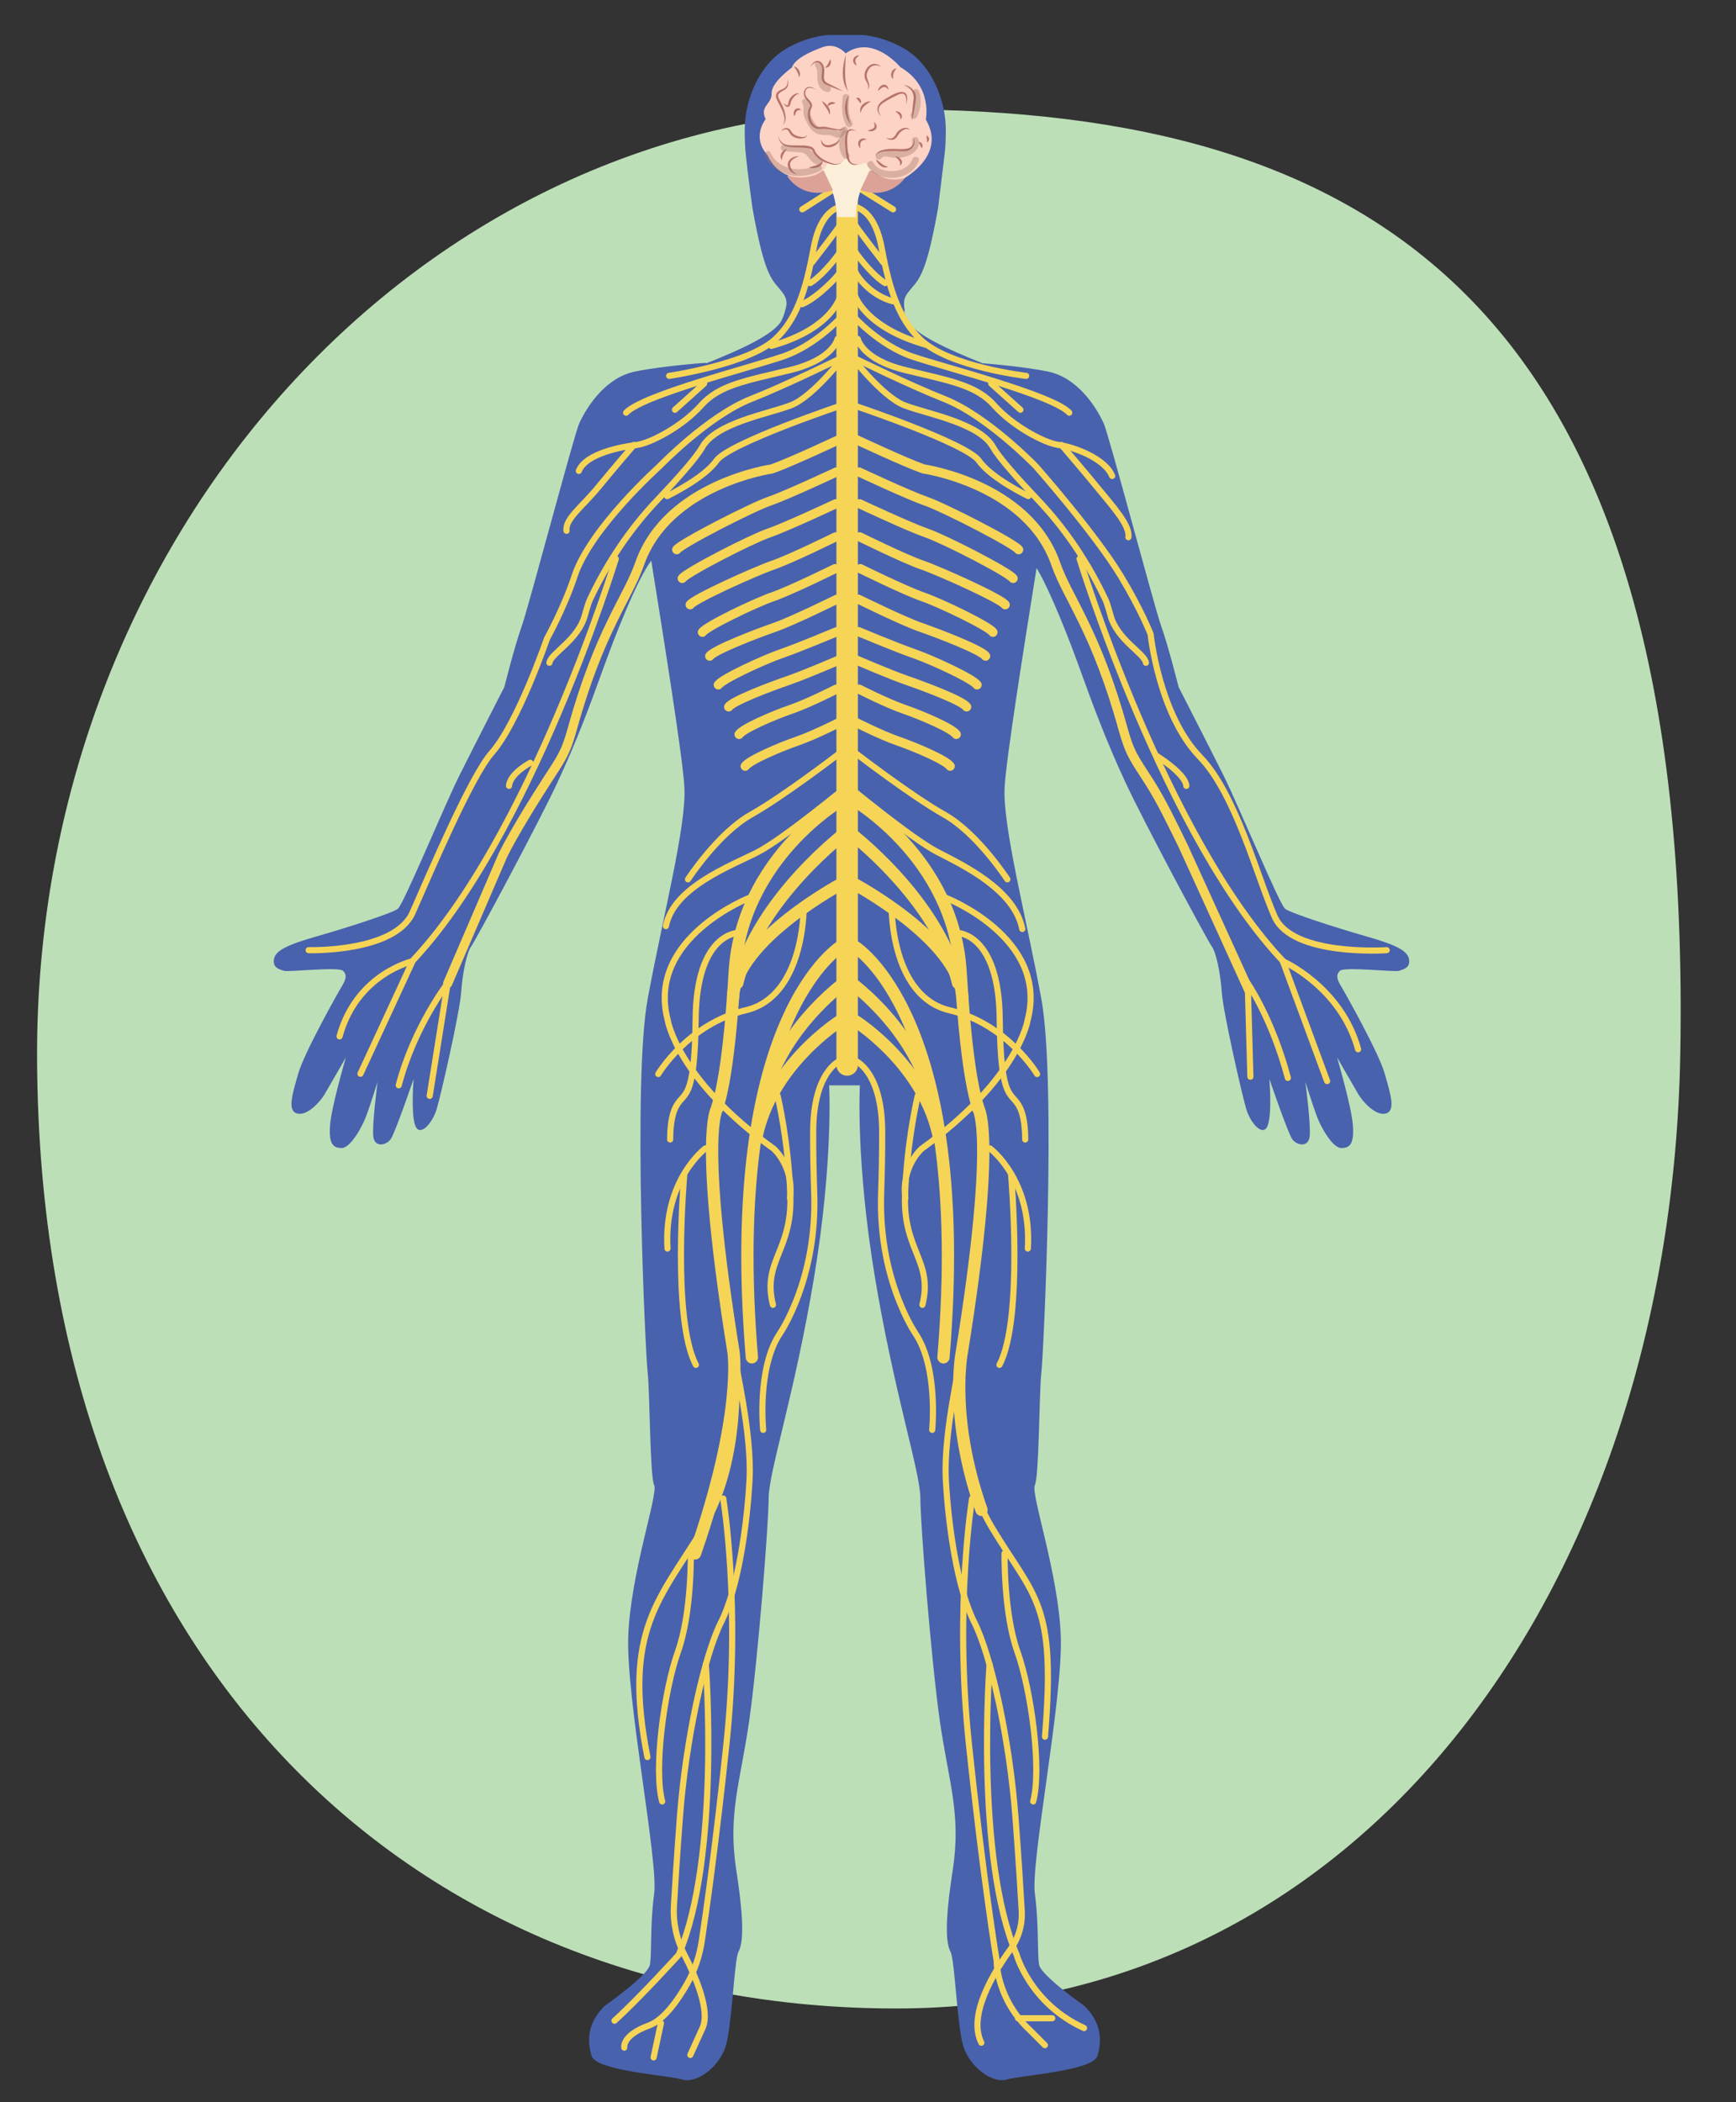 <?xml version="1.0" encoding="UTF-8"?><svg id="Guides__Delete_Me_" xmlns="http://www.w3.org/2000/svg" width="380" height="460" viewBox="0 0 380 460"><rect x="0" y="0" width="380" height="460" fill="#333333" stroke="none"/><defs><style>.cls-1{stroke-width:4.704px;}.cls-1,.cls-2,.cls-3,.cls-4{fill:none;stroke:#f6d456;stroke-linecap:round;stroke-miterlimit:10;}.cls-5{fill:#fbefd9;}.cls-6{fill:#fcd3c5;}.cls-7{fill:#996e62;}.cls-8{fill:#b7746a;}.cls-9{fill:#bddfb8;}.cls-10{fill:#dda297;}.cls-11{fill:#4862ad;}.cls-2{stroke-width:1.344px;}.cls-3{stroke-width:2.688px;}.cls-4{stroke-width:2.016px;}.cls-12{opacity:.35;}</style></defs><path class="cls-9" d="M367.802,230.629c-2.032,114.689-67.85,208.858-171.683,208.858S8.697,365.9,8.114,231.711C7.615,116.964,92.287,23.936,196.119,23.936s174.597,42.204,171.683,206.694Z"/><path class="cls-11" d="M206.773,33.721c.097-.801,.166-1.609,.202-2.416,.066-1.493,.076-2.853,.021-4.016-.236-4.966-2.365-10.877-6.384-14.66-4.02-3.783-10.404-4.966-11.823-4.966h-7.53c-1.419,0-7.803,1.182-11.823,4.966-4.02,3.783-6.148,9.695-6.384,14.66-.074,1.545-.033,3.433,.101,5.521,.491,5.184,1.542,12.624,1.542,12.624,.154,.899,.316,1.789,.485,2.662,1.419,7.33,2.601,11.586,4.493,13.951,1.644,2.055,2.572,2.683,2.477,4.674-.222,1.182-.555,2.358-1.058,3.365-1.506,3.011-8.703,6.322-16.586,9.455l.034-.154s-9.143,.631-15.448,1.892c-6.305,1.261-10.404,7.251-12.296,11.35-1.129,2.446-11.035,40.04-12.611,44.453-1.576,4.414-3.783,13.241-3.783,13.241,0,0-6.305,12.296-9.773,19.232-3.468,6.936-12.296,28.375-13.557,29.32-1.261,.946-11.035,4.099-17.655,5.99-6.621,1.892-9.143,3.153-9.458,5.044-.315,1.892,1.261,2.207,2.207,2.522,.946,.315,11.98-.946,12.926,0,.946,.946,.631,1.892-.315,3.468-.946,1.576-8.197,14.503-9.458,18.916-1.261,4.414-2.522,8.197-.315,8.828,2.207,.631,5.044-2.522,5.99-4.099,.946-1.576,4.729-8.197,4.729-8.197,0,0-3.153,10.719-3.468,14.818-.315,4.099,.63,5.044,2.522,5.044s4.414-4.414,5.36-6.936c.946-2.522,2.522-7.567,2.522-7.567,0,0-1.261,9.458-.946,11.98,.315,2.522,2.837,1.892,3.783,.631,.946-1.261,5.044-13.241,5.044-13.241,0,0-.63,7.251,.315,10.089,.946,2.837,3.783-.315,4.729-3.468,.946-3.153,5.044-21.123,5.36-25.537,.315-4.414,1.261-8.828,2.207-10.089,.946-1.261,14.818-27.113,18.916-35.941,4.098-8.828,6.936-16.394,9.773-24.276,2.744-7.622,7.551-19.959,10.716-24.186,2.602,16.273,6.89,43.011,7.255,49.565,.473,8.512-4.729,28.374-8.039,46.345-3.31,17.971-.473,78.03,0,81.813s.473,22.7,1.419,24.591c.946,1.892-5.202,19.389-5.675,33.104-.473,13.714,6.621,49.183,5.675,56.276-.946,7.094-.473,13.241-.946,15.606-.473,2.365-9.931,8.985-9.931,8.985-3.783,3.783-3.783,7.567-2.837,10.877,.946,3.31,16.552,4.256,19.862,5.202,3.31,.946,8.039-2.837,9.458-7.094,1.419-4.256,1.892-18.916,2.837-20.808,.946-1.892,1.419-5.675-.473-17.971-1.892-12.296,.946-19.389,2.837-32.631,1.892-13.241,4.256-43.035,4.256-48.71s5.675-22.7,9.931-48.237c4.256-25.537,3.31-42.089,3.31-42.089h6.726s-.946,16.552,3.31,42.089c4.256,25.537,9.931,42.562,9.931,48.237s2.365,35.468,4.256,48.71,4.729,20.335,2.837,32.631c-1.892,12.296-1.419,16.079-.473,17.971,.946,1.892,1.419,16.552,2.837,20.808,1.419,4.256,6.148,8.039,9.458,7.094,3.31-.946,18.916-1.892,19.862-5.202,.946-3.31,.946-7.094-2.837-10.877,0,0-9.458-6.621-9.931-8.985-.473-2.365,0-8.512-.946-15.606-.946-7.094,6.148-42.562,5.675-56.276-.473-13.714-6.621-31.212-5.675-33.104,.946-1.892,.946-20.808,1.419-24.591,.473-3.783,3.31-63.843,0-81.813-3.31-17.971-8.512-37.833-8.039-46.345,.352-6.341,4.377-31.57,6.995-47.941,3.102,5.194,7.197,15.756,9.647,22.562,2.837,7.882,5.675,15.448,9.773,24.276,4.098,8.828,17.971,34.68,18.916,35.941,.946,1.261,1.892,5.675,2.207,10.089,.315,4.414,4.414,22.384,5.36,25.537,.946,3.153,3.783,6.305,4.729,3.468,.946-2.837,.315-10.089,.315-10.089,0,0,4.099,11.98,5.044,13.241,.946,1.261,3.468,1.892,3.783-.631s-.946-11.98-.946-11.98c0,0,1.576,5.044,2.522,7.567,.946,2.522,3.468,6.936,5.36,6.936s2.837-.946,2.522-5.044c-.315-4.099-3.468-14.818-3.468-14.818,0,0,3.783,6.621,4.729,8.197,.946,1.576,3.783,4.729,5.99,4.099s.946-4.414-.315-8.828c-1.261-4.414-8.512-17.34-9.458-18.916-.946-1.576-1.261-2.522-.315-3.468,.946-.946,11.98,.315,12.926,0,.946-.315,2.522-.631,2.207-2.522s-2.837-3.153-9.458-5.044c-6.621-1.892-16.394-5.044-17.655-5.99-1.261-.946-10.089-22.384-13.557-29.32-3.468-6.936-9.773-19.232-9.773-19.232,0,0-2.207-8.828-3.783-13.241-1.576-4.414-11.482-42.008-12.611-44.453-1.892-4.099-5.99-10.089-12.296-11.35-4.916-.983-11.555-1.583-14.243-1.8-7.821-3.115-14.933-6.401-16.429-9.393-.285-.569-.51-1.195-.698-1.843,.082-.163,.114-.336,.083-.522-.473-2.837,.473-3.31,2.365-5.675,1.892-2.365,3.074-6.621,4.493-13.951,.171-.882,.334-1.782,.49-2.69l1.416-11.686Z"/><g><g><path class="cls-4" d="M184.4,157.755s-6.023,3.078-9.904,4.417-10.439,4.149-11.376,5.487"/><path class="cls-4" d="M183.061,150.796s-6.023,3.078-9.904,4.417-10.439,4.149-11.376,5.487"/><path class="cls-4" d="M183.463,144.505s-7.094,3.078-10.975,4.417-12.046,4.417-12.982,5.755"/><path class="cls-4" d="M183.195,138.215s-8.298,3.48-12.179,4.818-12.849,5.487-13.785,6.826"/><path class="cls-4" d="M183.195,131.121s-9.77,4.818-13.652,6.157-13.25,4.952-14.187,6.29"/><path class="cls-4" d="M182.794,124.429s-9.77,4.818-13.652,6.157-14.455,6.424-15.392,7.763"/><path class="cls-4" d="M182.927,117.47s-9.77,4.818-13.652,6.157-17.265,7.361-18.202,8.7"/><path class="cls-4" d="M182.927,110.242s-10.841,5.086-14.722,6.424-17.935,8.566-18.871,9.904"/><path class="cls-4" d="M183.061,103.283s-10.841,5.086-14.722,6.424-19.273,9.235-20.21,10.573"/><path class="cls-4" d="M183.678,96.186s-10.841,5.086-14.722,6.424c0,0-22.832,3.251-28.951,20.767-2.671,7.645-8.769,14.557-14.732,36.129-1.504,5.442-2.455,6.489-5.612,11.4-2.88,4.479-7.202,11.405-9.561,16.179l-12.106,28.118"/><path class="cls-2" d="M183.344,74.158s-.902,4.509-10.436,6.828-15.46,3.221-19.454,7.73c-3.994,4.509-11.035,8.269-14.127,8.655s-11.08,1.804-12.626,5.669"/><path class="cls-2" d="M138.75,97.372s-4.321,4.993-7.8,9.244c-3.479,4.252-7.32,6.956-6.933,9.533"/><path class="cls-2" d="M184.117,69.391s-5.54,6.184-12.755,8.632-30.704,8.415-34.311,12.28"/><line class="cls-2" x1="154.137" y1="83.928" x2="147.745" y2="89.659"/><path class="cls-2" d="M185.406,77.121s-7.215,9.663-12.368,11.595-16.362,3.865-19.325,9.147c-1.299,2.316-5.501,7.004-9.811,11.54-6.104,6.424-11.032,13.842-14.798,21.864-.382,.815-.968,2.949-1.064,3.312-1.444,5.489-7.52,8.396-7.777,10.457"/><path class="cls-2" d="M184.59,88.573s-25.079,8.389-27.785,12.254-10.78,7.727-10.78,7.727"/><path class="cls-2" d="M183.731,78.539s-11.679,5.747-19.325,8.761c-9.401,3.706-20.02,14.709-20.02,14.709,0,0-15.164,13.558-18.618,24.049-2.277,6.916-6.044,13.699-6.044,13.699,0,0-6.33,18.455-12.087,24.981-4.518,5.121-13.458,26.186-17.323,34.947-3.865,8.761-22.749,8.233-22.749,8.233"/><path class="cls-2" d="M134.79,122.273s-18.817,61.283-44.949,88.467"/><path class="cls-2" d="M116.072,166.909s-4.472,2.386-4.646,5.054"/><path class="cls-2" d="M185.071,45.131s-5.181-.634-6.979,9.199-3.959,15.793-8.401,19.909c-5.922,5.486-23.215,8.006-23.215,8.006"/><path class="cls-2" d="M183.802,49.36c-.211,.529-6.027,8.036-6.027,8.036"/><path class="cls-2" d="M184.225,54.541c-.106,.529-3.912,5.604-6.873,7.402"/><path class="cls-2" d="M183.802,59.617c-.106,.529-4.678,5.435-8.203,6.946"/><path class="cls-2" d="M184.12,64.269s-1.309,7.506-15.266,11.418"/><line class="cls-2" x1="175.62" y1="45.806" x2="182.953" y2="41.125"/><path class="cls-3" d="M184.455,174.929s-22.137,12.65-23.625,37.763-3.907,29.392-3.907,29.95c0,0-4.002,5.709,3.63,53.162,0,0,2.207,13.572-8.412,44.101"/><path class="cls-3" d="M185.571,181.812s-19.719,14.696-24.183,33.299"/><path class="cls-3" d="M184.269,193.345s-23.067,12.278-23.811,24.741"/><path class="cls-2" d="M183.711,164.883s-12.092,9.301-19.347,13.394-13.766,14.138-13.766,14.138"/><path class="cls-2" d="M185.757,171.766s-14.138,11.72-19.905,14.696c-5.767,2.976-18.417,7.627-20.091,16.184"/><path class="cls-2" d="M164.364,196.322s-22.881,8.743-18.231,26.788c0,0,1.86,12.836,23.253,28.276,0,0,4.465,3.907,3.534,10.79"/><path class="cls-2" d="M175.898,199.112s0,18.975-12.65,21.951c-12.65,2.976-19.161,13.952-19.161,13.952"/><path class="cls-2" d="M161.574,204.135s-9.115,0-9.301,18.789c-.186,18.789-2.671,15.662-4.465,19.533-.399,.861-1.116,2.79-1.116,6.883"/><path class="cls-3" d="M184.241,206.974s-25.927,15.1-19.659,90.032"/><path class="cls-3" d="M184.913,214.974s-15.1,10.761-18.051,27.424"/><path class="cls-3" d="M184.045,223.305s-15.478,9.618-18.56,26"/><path class="cls-2" d="M154.399,251.299s-9.175,6.807-8.287,21.902"/><path class="cls-2" d="M149.779,257.05s-2.779,31.542,2.549,41.605"/><path class="cls-2" d="M184,232.034s-5.937,2.209-6.001,15.523c-.022,4.527,.096,9.532,.23,13.627,.266,8.107-1.024,16.218-4.054,23.742-1.002,2.489-2.184,4.93-3.554,7.015-4.916,7.48-3.569,20.937-3.569,20.937"/><path class="cls-2" d="M170.212,239.77s2.408,9.989,2.788,21.955-6.186,14.275-3.807,23.792"/><path class="cls-2" d="M141.716,384.471c-5.544-27.928,2.874-34.656,12.207-50.129s7.061-36.683,7.061-36.683c-.083,.788,3.614,16.044,3.085,26.075s-2.524,23.89-6.216,31.198-7.762,25.726-9.04,42.845c-.649,8.69-1.054,15.08-1.297,19.266-.215,3.717,.598,7.41,2.306,10.718,2.505,4.851,5.665,12.246,3.955,16.008l-2.677,5.889"/><path class="cls-2" d="M151.212,339.897s.216,13.03-2.8,21.472c-3.016,8.441-5.371,25.713-3.467,32.816"/><path class="cls-2" d="M158.319,327.905s3.887,23.505,.698,53.696c-2.262,21.409-4.369,36.293-5.403,43.141-.495,3.278-1.564,6.447-3.201,9.33-2.034,3.582-5.091,7.954-8.413,9.162-5.889,2.141-5.353,4.818-5.353,4.818"/><path class="cls-2" d="M154.491,364.134s3.231,42.284-5.925,63.615c0,0-8.708,9.597-14.061,14.415"/><path class="cls-2" d="M74.325,226.773c3.76-13.698,15.973-16.435,15.973-16.435l-11.392,24.614"/><path class="cls-2" d="M87.277,237.473c3.39-12.848,10.706-22.305,10.706-22.305l-3.926,24.625"/></g><g><line class="cls-1" x1="185.437" y1="37.561" x2="185.437" y2="233.03"/><path class="cls-4" d="M186.703,157.755s6.023,3.078,9.904,4.417,10.439,4.149,11.376,5.487"/><path class="cls-4" d="M188.041,150.796s6.023,3.078,9.904,4.417,10.439,4.149,11.376,5.487"/><path class="cls-4" d="M187.64,144.505s7.094,3.078,10.975,4.417,12.046,4.417,12.982,5.755"/><path class="cls-4" d="M187.908,138.215s8.298,3.48,12.179,4.818,12.849,5.487,13.785,6.826"/><path class="cls-4" d="M187.908,131.121s9.77,4.818,13.652,6.157,13.25,4.952,14.187,6.29"/><path class="cls-4" d="M188.309,124.429s9.77,4.818,13.652,6.157,14.455,6.424,15.392,7.763"/><path class="cls-4" d="M188.175,117.47s9.77,4.818,13.652,6.157,17.265,7.361,18.202,8.7"/><path class="cls-4" d="M188.175,110.242s10.841,5.086,14.722,6.424c3.881,1.338,17.935,8.566,18.871,9.904"/><path class="cls-4" d="M188.041,103.283s10.841,5.086,14.722,6.424,19.273,9.235,20.21,10.573"/><path class="cls-4" d="M187.424,96.186s10.841,5.086,14.722,6.424c0,0,22.832,3.251,28.951,20.767,2.671,7.645,8.769,14.557,14.732,36.129,1.504,5.442,2.455,6.489,5.612,11.4,2.88,4.479,5.182,9.432,7.541,14.206l14.381,31.569"/><path class="cls-2" d="M187.758,74.158s.902,4.509,10.436,6.828,15.46,3.221,19.454,7.73,11.035,8.269,14.127,8.655,10.123,2.922,11.669,6.787"/><path class="cls-2" d="M232.352,97.372s4.321,4.993,7.8,9.244c3.479,4.252,7.236,8.36,6.849,10.936"/><path class="cls-2" d="M186.985,69.391s5.54,6.184,12.755,8.632,30.704,8.415,34.311,12.28"/><line class="cls-2" x1="216.966" y1="83.928" x2="223.358" y2="89.659"/><path class="cls-2" d="M185.697,77.121s7.215,9.663,12.368,11.595c5.153,1.933,16.362,3.865,19.325,9.147,1.299,2.316,5.501,7.004,9.811,11.54,6.104,6.424,11.032,13.842,14.798,21.864,.382,.815,.968,2.949,1.064,3.312,1.444,5.489,7.52,8.396,7.777,10.457"/><path class="cls-2" d="M186.513,88.573s25.079,8.389,27.785,12.254c2.706,3.865,10.78,7.727,10.78,7.727"/><path class="cls-2" d="M187.372,78.539s11.679,5.747,19.325,8.761c9.401,3.706,20.02,14.709,20.02,14.709,0,0,12.893,14.603,18.618,24.049,4.429,7.306,6.529,12.708,6.529,12.708,0,0,1.801,17.556,10.804,26.859,7.856,8.118,12.49,26.201,16.355,34.961s24.515,7.331,24.515,7.331"/><path class="cls-2" d="M236.312,122.273s18.817,61.283,44.949,88.467"/><path class="cls-2" d="M253.11,165.354s6.393,3.942,6.568,6.61"/><path class="cls-2" d="M186.032,45.131s5.181-.634,6.979,9.199c1.798,9.834,4.056,15.691,8.401,19.909,6.246,6.062,23.215,8.006,23.215,8.006"/><path class="cls-2" d="M187.3,49.36c.211,.529,6.027,8.036,6.027,8.036"/><path class="cls-2" d="M186.877,54.541c.106,.529,3.912,5.604,6.873,7.402"/><path class="cls-2" d="M187.3,59.617c.106,.529,3.005,4.932,8.093,6.3"/><path class="cls-2" d="M186.983,64.269s1.903,7.306,15.86,11.218"/><line class="cls-2" x1="195.483" y1="45.806" x2="187.403" y2="40.751"/><path class="cls-3" d="M186.648,174.929s22.137,12.65,23.625,37.763,3.907,29.392,3.907,29.95c0,0,4.002,5.709-3.63,53.162,0,0-2.91,14.145,4.289,34.58"/><path class="cls-3" d="M185.531,181.812s19.719,14.696,24.183,33.299"/><path class="cls-3" d="M186.834,193.345s23.067,12.278,23.811,24.741"/><path class="cls-2" d="M187.392,164.883s12.092,9.301,19.347,13.394c7.255,4.093,13.766,14.138,13.766,14.138"/><path class="cls-2" d="M185.345,171.766s14.138,11.72,19.905,14.696,16.853,8.259,18.527,16.816"/><path class="cls-2" d="M206.738,196.322s22.881,8.743,18.231,26.788c0,0-1.86,12.836-23.253,28.276,0,0-4.465,3.907-3.534,10.79"/><path class="cls-2" d="M195.205,199.112s0,18.975,12.65,21.951c12.65,2.976,19.161,13.952,19.161,13.952"/><path class="cls-2" d="M209.529,204.135s9.115,0,9.301,18.789,2.671,15.662,4.465,19.533c.399,.861,1.116,2.79,1.116,6.883"/><path class="cls-3" d="M186.861,206.974s25.927,15.1,19.659,90.032"/><path class="cls-3" d="M186.19,214.974s15.1,10.761,18.051,27.424"/><path class="cls-3" d="M187.058,223.305s15.478,9.618,18.56,26"/><path class="cls-2" d="M216.703,251.299s9.175,6.807,8.287,21.902"/><path class="cls-2" d="M221.324,257.05s2.779,31.542-2.549,41.605"/><path class="cls-2" d="M187.102,232.034s5.937,2.209,6.001,15.523c.022,4.527-.096,9.532-.23,13.627-.266,8.107,1.024,16.218,4.054,23.742,1.002,2.489,2.184,4.93,3.554,7.015,4.916,7.48,3.569,20.937,3.569,20.937"/><path class="cls-2" d="M200.891,239.77s-2.408,9.989-2.788,21.955,6.186,14.275,3.807,23.792"/><path class="cls-2" d="M228.739,380.009c2.434-29.414-2.226-30.194-11.559-45.666s-7.061-36.683-7.061-36.683c.083,.788-3.614,16.044-3.085,26.075s2.524,23.89,6.216,31.198c3.692,7.308,7.762,25.726,9.04,42.845,.709,9.498,1.128,16.249,1.36,20.377,.17,3.022-.717,5.997-2.498,8.445-3.663,5.038-9.351,14.373-6.347,20.382"/><path class="cls-2" d="M219.891,339.897s-.216,13.03,2.8,21.472c3.016,8.441,5.371,25.713,3.467,32.816"/><path class="cls-2" d="M212.784,327.905s-3.887,23.505-.698,53.696,6.071,47.406,6.071,47.406c0,0-.139,8.338,7.355,15.298l3.212,3.212"/><path class="cls-2" d="M216.611,364.134s-3.231,42.284,5.925,63.615c0,0,2.975,10.668,14.753,16.021"/><path class="cls-2" d="M297.283,229.606c-3.76-13.698-16.478-19.267-16.478-19.267l9.689,26.217"/><path class="cls-2" d="M281.903,235.863c-3.39-12.848-8.784-20.694-8.784-20.694l.584,20.434"/></g></g><line class="cls-2" x1="144.677" y1="442.699" x2="143.071" y2="450.194"/><line class="cls-2" x1="222.835" y1="441.629" x2="230.33" y2="441.629"/><g><path class="cls-5" d="M179.657,37.621s3.211,2.69,3.558,9.893h4.166s-.26-6.335,3.732-9.98l-1.996-3.211-8.244,.087-1.215,3.211Z"/><path class="cls-10" d="M172.293,38.527s3.1,5.391,10.04,3.1l-2.022-4.313-8.019,1.213Z"/><path class="cls-10" d="M198.371,38.527s-3.1,5.391-10.04,3.1l2.022-4.313,8.019,1.213Z"/><path class="cls-6" d="M185.124,11.673s-2.083-2.43-4.947-1.389-6.162,2.517-6.856,4.513c0,0-4.513,3.211-4.426,5.641s-2.69,2.69-1.302,5.641c0,0-3.211,3.905,.434,7.897,0,0,2.43,6.422,9.807,4.513,0,0,2.864-.694,3.298-3.037,0,0,3.298,1.041,3.905-.955,0,0,1.649,2.343,4.426,1.128,0,0,3.124,5.033,8.592,3.298,0,0,9.199-5.033,4.6-12.757,0,0,1.562-7.377-5.554-11.455,0,0-5.641-6.856-11.455-3.385l-.521,.347Z"/><g><path class="cls-8" d="M177.401,14.623c.398-1.019,1.565-1.868,2.475-.834,.798,.793,.508,2.031,.473,2.986-.14,1.125,.786,1.408,1.633,1.83,.882,.444,1.762,.895,2.622,1.399-.942-.311-1.865-.676-2.784-1.047-.465-.204-.909-.315-1.39-.665-.459-.341-.612-.994-.583-1.527,.052-1.021,.327-2.004-.258-2.718-.675-.943-1.699-.154-2.187,.578h0Z"/><path class="cls-8" d="M181.74,12.974c.435,.757-.199,1.994-1.128,1.822,.6-.537,.777-1.076,1.128-1.822h0Z"/><path class="cls-8" d="M173.756,14.537c.995,.153,1.757,1.475,1.128,2.343-.141-.944-.571-1.551-1.128-2.343h0Z"/><path class="cls-8" d="M178.789,19.744c-.991-.694-2.482-.938-2.531,.668,.008,1.077,1.351,1.506,1.501,2.567,.041,.261-.065,.514-.169,.715-.746,1.521,.068,4.424,2.149,4.067,1.396-.332,5.314,1.679,5.384-.466,.041,2.07-2.966,.89-4.179,.914-.831-.125-1.677,.18-2.472-.156-1.639-.815-2.023-3.031-1.277-4.591,.429-.594-.335-1.168-.819-1.828-.575-.662-.6-1.803,.113-2.4,.766-.551,1.688,.021,2.298,.51h0Z"/><path class="cls-8" d="M182.868,22.607c-.673,.247-1.186,.14-1.649,.694-.267-.913,1.099-1.263,1.649-.694h0Z"/><path class="cls-8" d="M179.917,22.087c.955,.547,2.19,1.876,1.649,3.037-.218-1.178-1.176-1.932-1.649-3.037h0Z"/><path class="cls-8" d="M172.367,17.314c.184,.448,.25,.966,.099,1.47-.158,.525-.66,.85-1.07,1.077-.415,.243-.856,.463-1,.8-.158,.321,.006,.773,.211,1.166,.677,1.26,1.403,2.674,1.365,4.167-.025,.498-.239,1.024-.648,1.301,.327-.366,.452-.839,.401-1.302-.134-1.431-.895-2.669-1.566-3.935-.206-.44-.47-1.007-.193-1.599,.304-.55,.832-.739,1.252-.939,.991-.321,1.353-1.231,1.148-2.204h0Z"/><path class="cls-8" d="M171.5,22.607c.546,.353,1.041,.847,1.08-.102,.138-.953,.862-1.796,1.779-2.072,.216-.063,.588-.002,.613,.264-.149-.193-.36-.134-.53-.032-.52,.303-.935,.833-1.198,1.359-.273,.434-.103,.864-.535,1.27-.518,.336-.994-.287-1.208-.688h0Z"/><path class="cls-8" d="M175.405,24.083c-1.155-.114-1.176,.459-1.475,1.389-.636-1.091,.446-2.432,1.475-1.389h0Z"/><path class="cls-8" d="M170.979,28.682c.668-.925,1.767-.92,2.255,.145,.405,.664,1.202,.967,1.958,1.107,.481,.061,1.188,.15,1.428-.384,.024,.315-.299,.541-.569,.643-.879,.279-1.84,.098-2.609-.423-.491-.284-.67-.978-1.036-1.329-.353-.287-.964-.065-1.427,.24h0Z"/><path class="cls-8" d="M179.744,30.505c.515,1.704,1.894,1.373,3.167,.764,.378-.201,.696-.531,.738-1.024,.083,.228,.069,.5-.031,.744-.901,1.578-4.019,1.944-3.874-.484h0Z"/><path class="cls-8" d="M174.884,34.15c-.772,.377-1.896,.845-1.959,1.769,.021,.882,.613,1.836,1.525,2.136-.521,.04-1.056-.222-1.42-.633-1.462-1.686-.045-3.246,1.854-3.272h0Z"/><path class="cls-8" d="M177.054,36.666c1.055-.449,2.381-.369,2.951-1.475,.166,1.439-1.891,1.816-2.951,1.475h0Z"/><path class="cls-8" d="M172.194,32.588c-.479,.846-1.028,1.446-1.041,2.43-.753-.849,.08-2.191,1.041-2.43h0Z"/><path class="cls-8" d="M188.335,32.501c-1.101-1.186-.154-2.767,1.389-1.996-1.372,.201-1.546,.589-1.389,1.996h0Z"/><path class="cls-8" d="M190.592,22.173c-1.009,.671-1.978,1.261-2.169,2.517-.601-1.327,.9-2.595,2.169-2.517h0Z"/><path class="cls-8" d="M187.381,21.566c.585-.623,1.35,.44,1.041,1.041-.262-.219-.389-.441-.526-.617-.141-.174-.184-.323-.516-.425h0Z"/><path class="cls-8" d="M192.154,19.917c.26-1.464,2.118-2.102,2.343-.26-.936-1.151-1.378-.523-2.343,.26h0Z"/><path class="cls-8" d="M196.233,14.97c-.638,.788-.84,1.326-.694,2.343-.937-.674-.403-2.268,.694-2.343h0Z"/><path class="cls-8" d="M192.848,14.623c-1.333-.737-2.525-.204-2.986,1.198-.473,.96,.305,1.847,.408,2.823,.005,.37-.107,.719-.286,1.012,.2-.689,.018-1.299-.351-1.872-1.379-2.045,1.159-5.174,3.215-3.161h0Z"/><path class="cls-8" d="M188.075,12.107c-.383,.353-.743,.671-.825,1.015-.111,.416,.143,.822,.304,1.241-1.346-.585-.896-2.272,.521-2.256h0Z"/><path class="cls-8" d="M197.795,18.615c1.653,.084,3.046,1.645,2.658,3.321-.203,1.497-.443,2.983-.835,4.489-.002-1.508,.149-3.036,.336-4.553,.343-1.552-.737-2.77-2.159-3.257h0Z"/><path class="cls-8" d="M198.316,22.868c.217-1.556-.014-3.043-1.91-2.061-1.223,.629-2.641,1.244-3.626,2.173-.321,.316-.502,.735-.441,1.184,.038,.453,.273,.887,.51,1.307-.327-.356-.62-.764-.753-1.267-.304-1.658,1.661-2.528,2.802-3.195,2.247-1.366,4.456-1.461,3.419,1.858h0Z"/><path class="cls-8" d="M196.059,24.343c1.056-.015,1.743,.854,1.128,1.823-.195-.636-.221-1.005-.686-1.38-.125-.124-.353-.21-.442-.443h0Z"/><path class="cls-8" d="M191.286,26.686c1.441,1.141,.067,2.476-1.388,1.909,1.12-.404,1.91-.394,1.388-1.909h0Z"/><path class="cls-8" d="M193.976,30.158c1.213,.435,1.752,.007,2.326-1.093,.502-.666,1.32-1.205,2.188-1.093,.285,.054,.567,.262,.607,.537-.33-.46-.902-.298-1.307-.089-.697,.365-1.105,.92-1.513,1.598-.521,.773-1.713,.734-2.3,.14h0Z"/><path class="cls-8" d="M185.819,20.785c-.637,2.186-.388,4.409,.434,6.509-1.482-1.775-1.764-4.558-.434-6.509h0Z"/><path class="cls-8" d="M185.125,12.02c-.057,2.686-.481,5.432,.521,7.984-1.661-2.253-1.277-5.449-.521-7.984h0Z"/><path class="cls-8" d="M187.554,28.769c-.816-.415-1.892-.423-2.045,.668-.149,1.706,.004,3.764,.406,5.451,.267,.979,1.266,1.164,2.16,.998-.44,.162-.924,.272-1.426,.163-1.531-.515-1.459-2.554-1.614-3.842-.189-1.735-.158-5.211,2.519-3.437h0Z"/><path class="cls-8" d="M200.051,30.158c.555,1.521-.532,2.985-2.149,2.927-1.743,.075-3.639-.259-5.318,.235-.408,.131-.78,.4-.951,.831,.159-.987,1.34-1.317,2.19-1.449,1.703-.374,3.705,.232,5.282-.329,.748-.354,1.032-1.334,.946-2.214h0Z"/><path class="cls-8" d="M170.371,29.724c.822,3.488,4.867,1.391,7.26,2.423,.368,.161,.681,.542,.768,.94,.739,1.409,2.517,2.321,4.033,2.705,.654,.14,1.394,.073,1.911-.426-.43,.586-1.245,.743-1.946,.67-1.725-.31-3.657-1.177-4.463-2.824-.078-.285-.252-.49-.527-.614-2.293-.909-6.67,.817-7.037-2.873h0Z"/><path class="cls-8" d="M195.972,34.236c1.012-.059,2.149,1.381,.955,1.996,.381-.916-.401-1.333-.955-1.996h0Z"/><path class="cls-8" d="M201.006,31.199c.275-.273,.738,.029,.846,.324,.12,.299,.109,.611-.065,.891-.217-.255-.299-.488-.395-.686-.109-.228-.128-.38-.386-.529h0Z"/><path class="cls-8" d="M202.828,29.637c.31,.117,.482,.391,.536,.7,.048,.305-.113,.704-.449,.776,0-.171,.008-.286-.006-.397-.046-.377-.106-.623-.08-1.079h0Z"/><path class="cls-8" d="M191.72,34.844c.95,.608,1.543,1.462,2.69,1.649-1.126,.594-2.371-.616-2.69-1.649h0Z"/></g><g><g class="cls-12"><path class="cls-7" d="M175.669,22.635c.33,.498,.191,1.124,.187,1.69-.006,.736,.184,1.377,.512,2.032,.51,1.019,1.119,2.112,2.118,2.725,.562,.345,1.21,.458,1.861,.465,.633,.007,1.277-.089,1.865,.195,.632,.306,1.305,.654,1.996,.28,.258-.139,.446-.358,.62-.588,.043-.057,.083-.12,.129-.174,.04-.049,.083-.096,.13-.138-.118,.055-.117,.066,.004,.031,.913-.19,.527-1.589-.386-1.399-.528,.11-.757,.504-1.08,.88-.133,.155-.058,.145-.299,.049-.277-.11-.53-.277-.809-.385-.596-.232-1.243-.213-1.871-.203-.544,.009-1.07-.004-1.529-.33-.362-.257-.634-.631-.868-1.003-.298-.475-.608-.994-.804-1.519-.41-1.097,.171-2.292-.524-3.34-.513-.775-1.77-.049-1.252,.732h0Z"/></g><g class="cls-12"><path class="cls-7" d="M193.02,34.56c.43-.586,1.606-.184,2.16-.104,.985,.143,1.984,.103,2.949-.154,1.665-.443,3.537-1.839,2.908-3.804-.284-.885-1.684-.507-1.399,.386,.51,1.592-2.045,2.166-3.12,2.207-.881,.034-1.711-.239-2.585-.264-.866-.025-1.651,.3-2.167,1.002-.232,.316-.053,.809,.26,.992,.368,.215,.76,.056,.992-.26h0Z"/></g><g class="cls-12"><path class="cls-7" d="M184.364,28.747c-1.005,1.748-.936,4.062,.239,5.716,.227,.319,.633,.47,.992,.26,.315-.184,.488-.671,.26-.992-.118-.166-.227-.338-.321-.519-.047-.09-.092-.181-.132-.275,.03,.07-.005-.014-.014-.038-.017-.048-.035-.095-.052-.143-.066-.192-.119-.389-.16-.589-.008-.042-.047-.277-.035-.184-.014-.114-.023-.228-.029-.343-.038-.795,.121-1.496,.503-2.16,.466-.811-.787-1.542-1.252-.732h0Z"/></g><g class="cls-12"><path class="cls-7" d="M184.432,21.311c-.166,2.081-.261,4.305,.853,6.164,.48,.8,1.734,.071,1.252-.732-.975-1.626-.8-3.616-.655-5.432,.031-.391-.356-.725-.725-.725-.418,0-.694,.333-.725,.725h0Z"/></g><g class="cls-12"><path class="cls-7" d="M171.645,33.083l2.516,.191c.661,.05,1.49-.007,2.06,.392,.511,.358,.83,.951,1.237,1.411,.521,.589,1.149,.978,1.938,1.064,.39,.042,.725-.364,.725-.725,0-.427-.334-.683-.725-.725-.569-.062-1.006-.74-1.322-1.148-.445-.574-.921-1.099-1.61-1.375-.699-.281-1.487-.281-2.229-.337l-2.59-.197c-.391-.03-.725,.355-.725,.725,0,.417,.333,.695,.725,.725h0Z"/></g><g class="cls-12"><path class="cls-7" d="M199.79,20.396c.513,1.511,.385,3.143-.388,4.533-.19,.342-.083,.792,.26,.992,.334,.195,.801,.083,.992-.26,.951-1.708,1.164-3.794,.535-5.65-.126-.371-.499-.615-.892-.506-.361,.099-.633,.52-.506,.892h0Z"/></g><g class="cls-12"><path class="cls-7" d="M178.459,14.488c.314,.41,.401,.829,.428,1.314,.034,.607-.012,1.214,.065,1.818,.159,1.249,.89,2.375,2.219,2.531,.39,.046,.725-.366,.725-.725,0-.43-.334-.679-.725-.725,.135,.016-.178-.066-.062-.017-.057-.024-.109-.058-.161-.09-.101-.061,.059,.056-.032-.02-.179-.149-.22-.206-.335-.42-.024-.045-.049-.091-.069-.138,.029,.069-.005-.018-.011-.041-.039-.133-.077-.266-.101-.403-.04-.235-.045-.486-.049-.728-.015-1.051,.036-2.204-.639-3.087-.238-.311-.624-.475-.992-.26-.306,.179-.5,.679-.26,.992h0Z"/></g><g class="cls-12"><path class="cls-7" d="M167.42,34.151c.904,2.006,2.802,3.385,4.879,3.997,2.417,.712,5.031,.339,7.263-.775,.835-.417,.102-1.668-.732-1.252-3.425,1.709-8.433,1.125-10.157-2.702-.383-.85-1.633-.113-1.252,.732h0Z"/></g><g class="cls-12"><path class="cls-7" d="M189.917,36.319c1.055,2.02,3.592,2.701,5.716,2.581,2.394-.135,4.628-1.402,5.495-3.712,.328-.875-1.073-1.253-1.399-.386-.65,1.733-2.514,2.594-4.266,2.655-1.578,.055-3.5-.351-4.294-1.871-.432-.828-1.684-.095-1.252,.732h0Z"/></g></g></g></svg>